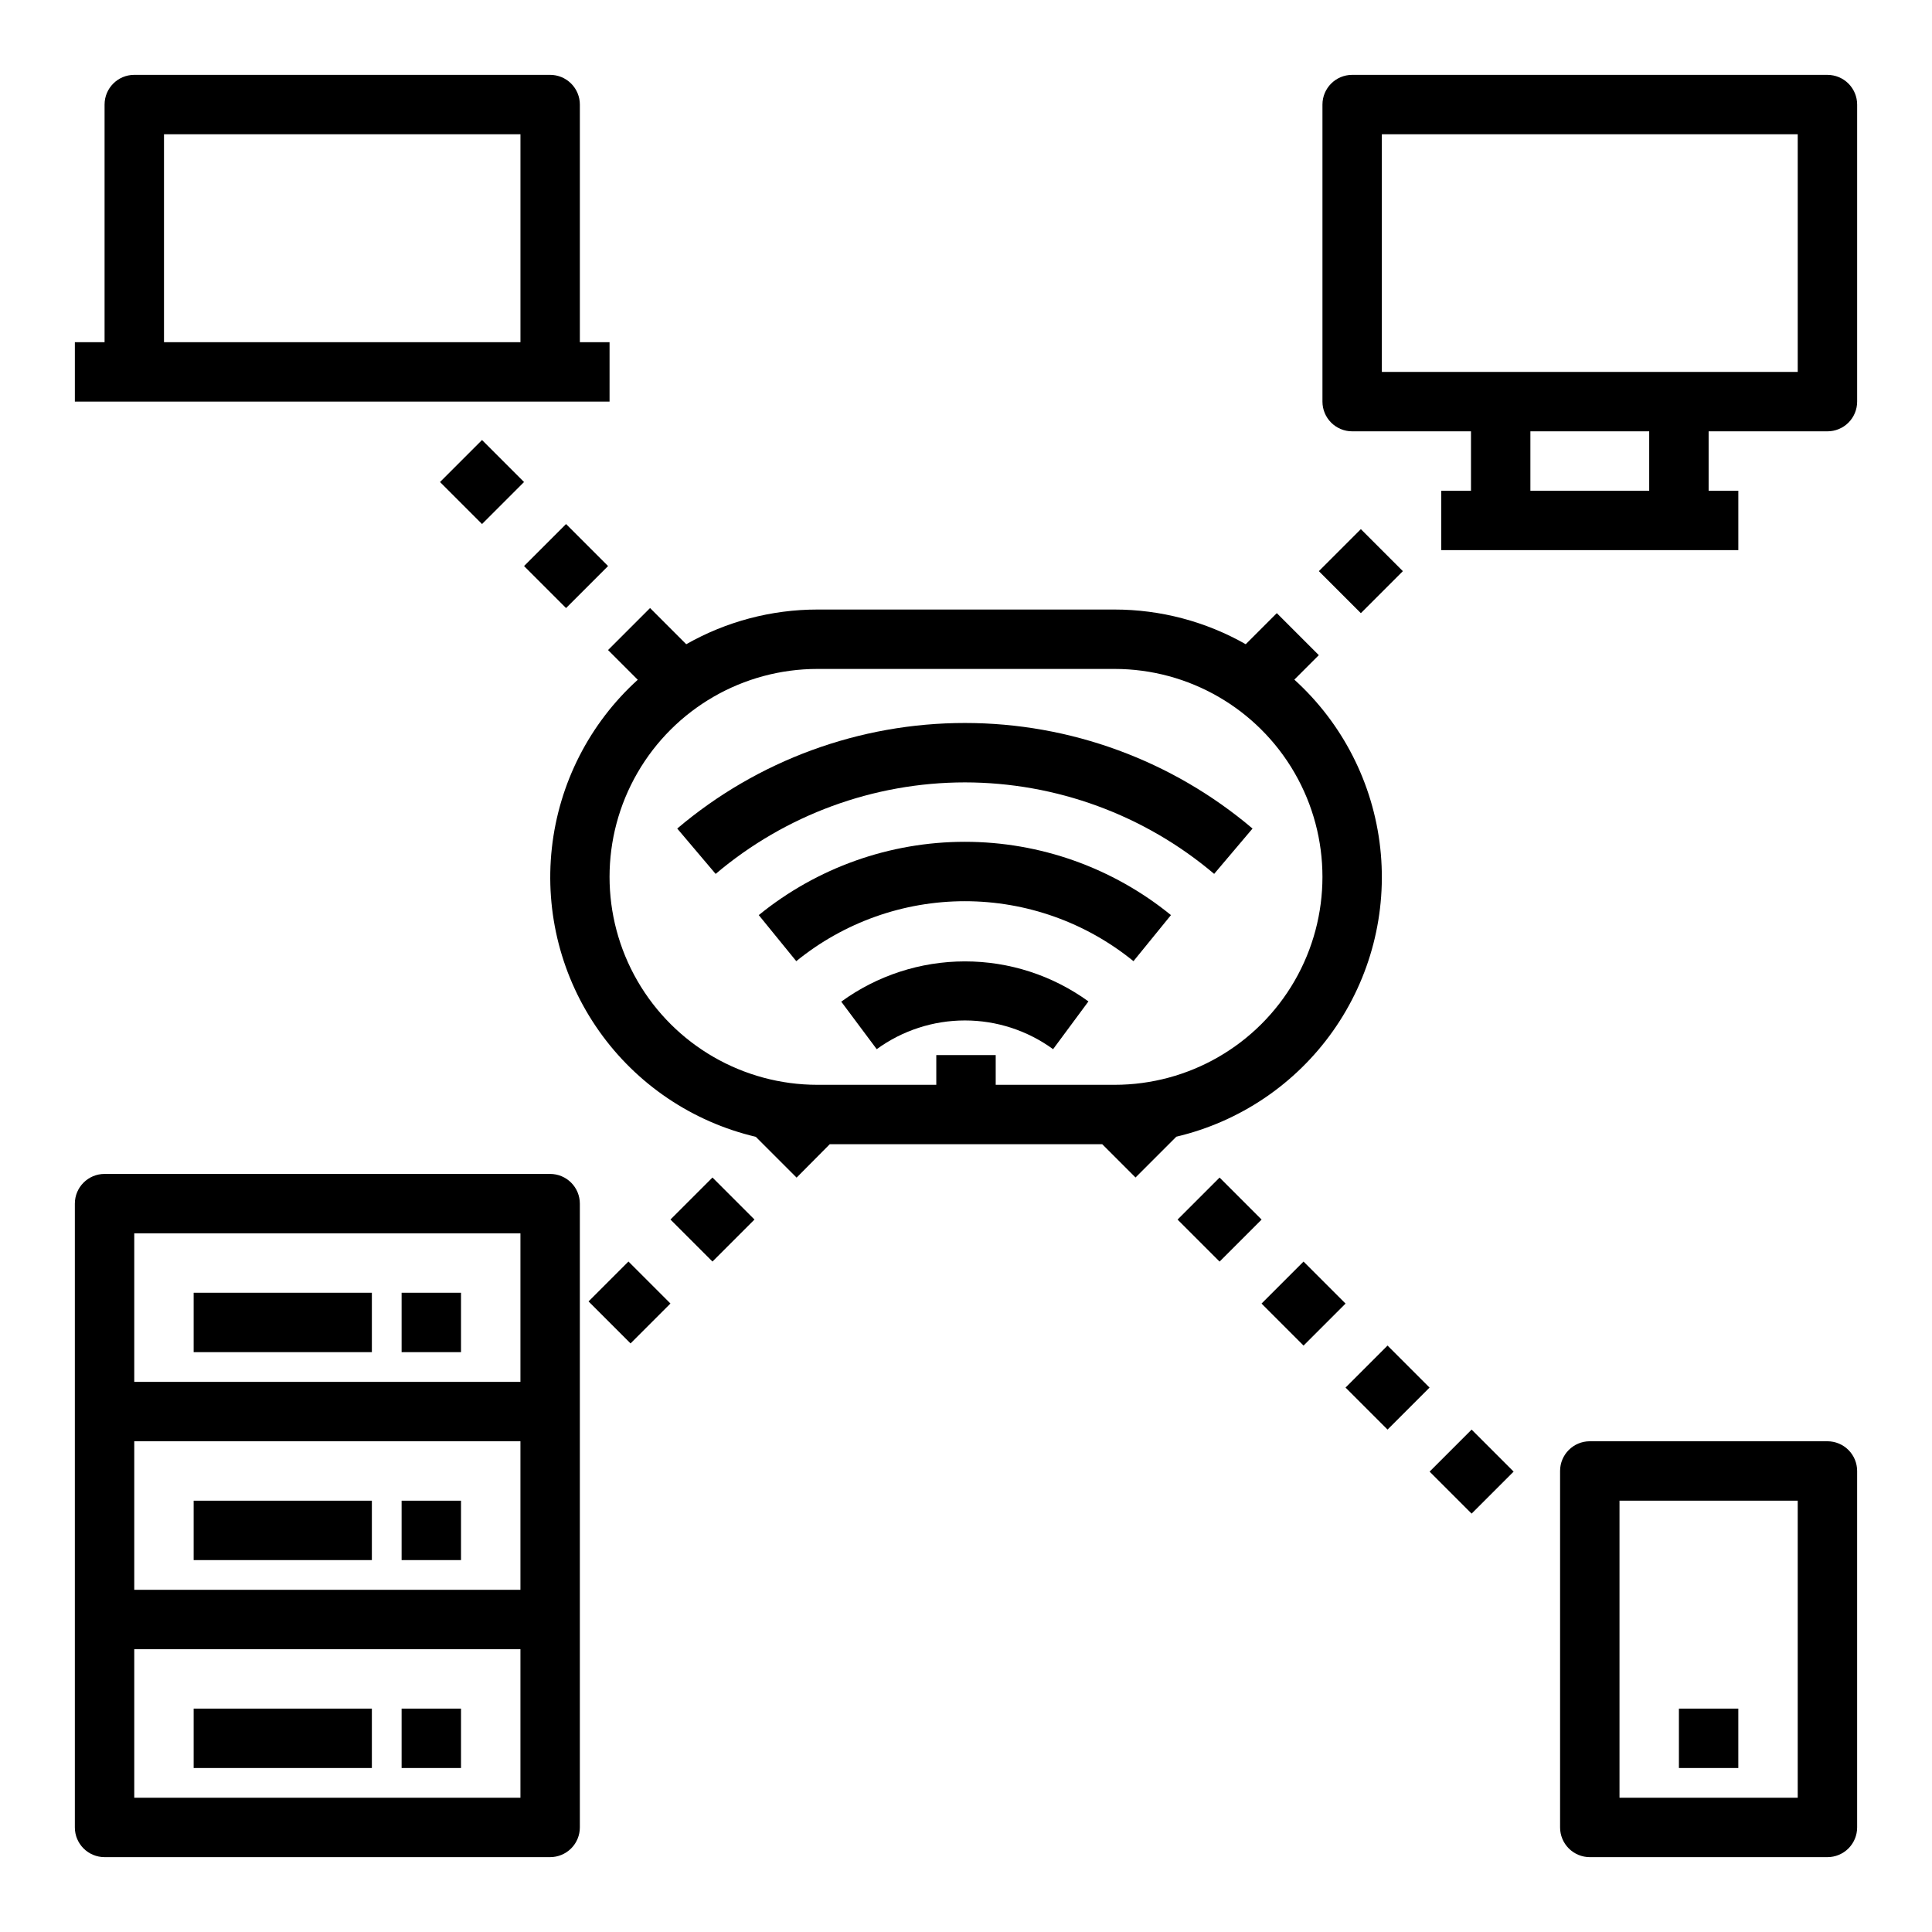 <?xml version="1.0" encoding="UTF-8"?>
<!-- Uploaded to: SVG Repo, www.svgrepo.com, Generator: SVG Repo Mixer Tools -->
<svg fill="#000000" width="800px" height="800px" version="1.1" viewBox="144 144 512 512" xmlns="http://www.w3.org/2000/svg">
 <g>
  <path d="m366.94 409.45 9.398 12.594c6.789-4.945 14.973-7.613 23.371-7.613 8.398 0 16.582 2.668 23.371 7.613l9.367-12.66v0.004c-9.527-6.906-20.996-10.621-32.766-10.609-11.766 0.012-23.23 3.746-32.742 10.672z"/>
  <path d="m345.08 386.51 9.941 12.211 0.004-0.004c12.621-10.273 28.398-15.887 44.676-15.887s32.055 5.613 44.68 15.887l9.934-12.207c-15.43-12.562-34.719-19.422-54.617-19.422-19.898 0-39.188 6.859-54.617 19.422z"/>
  <path d="m399.7 351.34c24.195 0.023 47.598 8.613 66.062 24.246l10.172-12.012c-21.293-18.062-48.309-27.977-76.23-27.977s-54.938 9.914-76.23 27.977l10.18 12.02c18.457-15.637 41.855-24.227 66.047-24.254z"/>
  <path d="m628.29 163.84h-125.95c-4.348 0-7.875 3.527-7.875 7.875v78.719c0 2.09 0.832 4.09 2.309 5.566 1.477 1.477 3.477 2.305 5.566 2.305h31.488v15.742l-7.875 0.004v15.742h78.723v-15.742h-7.871v-15.746h31.488c2.086 0 4.09-0.828 5.566-2.305 1.473-1.477 2.305-3.477 2.305-5.566v-78.719c0-2.09-0.832-4.09-2.305-5.566-1.477-1.477-3.481-2.309-5.566-2.309zm-47.234 110.21h-31.488v-15.746h31.488zm39.359-31.488h-110.21v-62.977h110.21z"/>
  <path d="m628.29 525.95h-62.977c-4.348 0-7.875 3.527-7.875 7.875v94.465c0 2.086 0.832 4.09 2.309 5.566 1.477 1.473 3.477 2.305 5.566 2.305h62.977c2.086 0 4.09-0.832 5.566-2.305 1.473-1.477 2.305-3.481 2.305-5.566v-94.465c0-2.09-0.832-4.09-2.305-5.566-1.477-1.477-3.481-2.309-5.566-2.309zm-7.875 94.465h-47.23v-78.719h47.23z"/>
  <path d="m588.93 596.8h15.742v15.742h-15.742z"/>
  <path d="m305.54 234.69h-7.871v-62.977c0-2.09-0.832-4.09-2.309-5.566-1.477-1.477-3.477-2.309-5.566-2.309h-110.21c-4.348 0-7.871 3.527-7.871 7.875v62.977h-7.875v15.742h141.7zm-118.08-55.105h94.465v55.105h-94.465z"/>
  <path d="m171.71 636.16h118.08c2.09 0 4.09-0.832 5.566-2.305 1.477-1.477 2.309-3.481 2.309-5.566v-165.31c0-2.09-0.832-4.094-2.309-5.566-1.477-1.477-3.477-2.309-5.566-2.309h-118.08c-4.348 0-7.875 3.527-7.875 7.875v165.31c0 2.086 0.832 4.09 2.309 5.566 1.477 1.473 3.477 2.305 5.566 2.305zm110.21-15.742-102.34-0.004v-39.359h102.34zm0-55.105h-102.34v-39.363h102.34zm0-94.465v39.359h-102.34v-39.359z"/>
  <path d="m195.32 596.8h47.23v15.742h-47.23z"/>
  <path d="m250.43 596.8h15.742v15.742h-15.742z"/>
  <path d="m195.32 541.7h47.23v15.742h-47.23z"/>
  <path d="m250.43 541.7h15.742v15.742h-15.742z"/>
  <path d="m195.32 486.59h47.23v15.742h-47.23z"/>
  <path d="m250.43 486.59h15.742v15.742h-15.742z"/>
  <path d="m500.58 511.72 11.133-11.133 11.133 11.133-11.133 11.133z"/>
  <path d="m478.32 489.46 11.133-11.133 11.133 11.133-11.133 11.133z"/>
  <path d="m522.86 533.99 11.133-11.133 11.133 11.133-11.133 11.133z"/>
  <path d="m456.07 467.2 11.133-11.133 11.133 11.133-11.133 11.133z"/>
  <path d="m305.14 316.27 7.871 7.871c-12.781 11.594-20.879 27.461-22.766 44.613-1.887 17.152 2.566 34.402 12.523 48.496 9.953 14.094 24.723 24.059 41.52 28.016l10.816 10.816 8.793-8.855h72.203l8.824 8.824 10.816-10.816c16.793-3.957 31.562-13.922 41.516-28.016 9.957-14.094 14.41-31.344 12.523-48.496-1.887-17.152-9.984-33.02-22.766-44.613l6.488-6.488-11.133-11.133-8.234 8.234v0.004c-10.602-6.027-22.586-9.195-34.777-9.195h-78.723c-12.191 0-24.176 3.168-34.777 9.195l-9.586-9.59zm134.22 5.004c19.688 0 37.879 10.504 47.723 27.555 9.84 17.047 9.84 38.055 0 55.102-9.844 17.051-28.035 27.555-47.723 27.555h-31.488v-7.875h-15.746v7.871l-31.488 0.004c-19.684 0-37.875-10.504-47.719-27.555-9.844-17.047-9.844-38.055 0-55.102 9.844-17.051 28.035-27.555 47.719-27.555z"/>
  <path d="m260.61 271.74 11.133-11.133 11.133 11.133-11.133 11.133z"/>
  <path d="m282.88 294.01 11.133-11.133 11.133 11.133-11.133 11.133z"/>
  <path d="m321.68 467.19 11.133-11.133 11.133 11.133-11.133 11.133z"/>
  <path d="m299.97 488.89 10.574-10.574 11.133 11.133-10.574 10.574z"/>
  <path d="m493.51 295.36 11.133-11.133 11.133 11.133-11.133 11.133z"/>
 </g>
</svg>